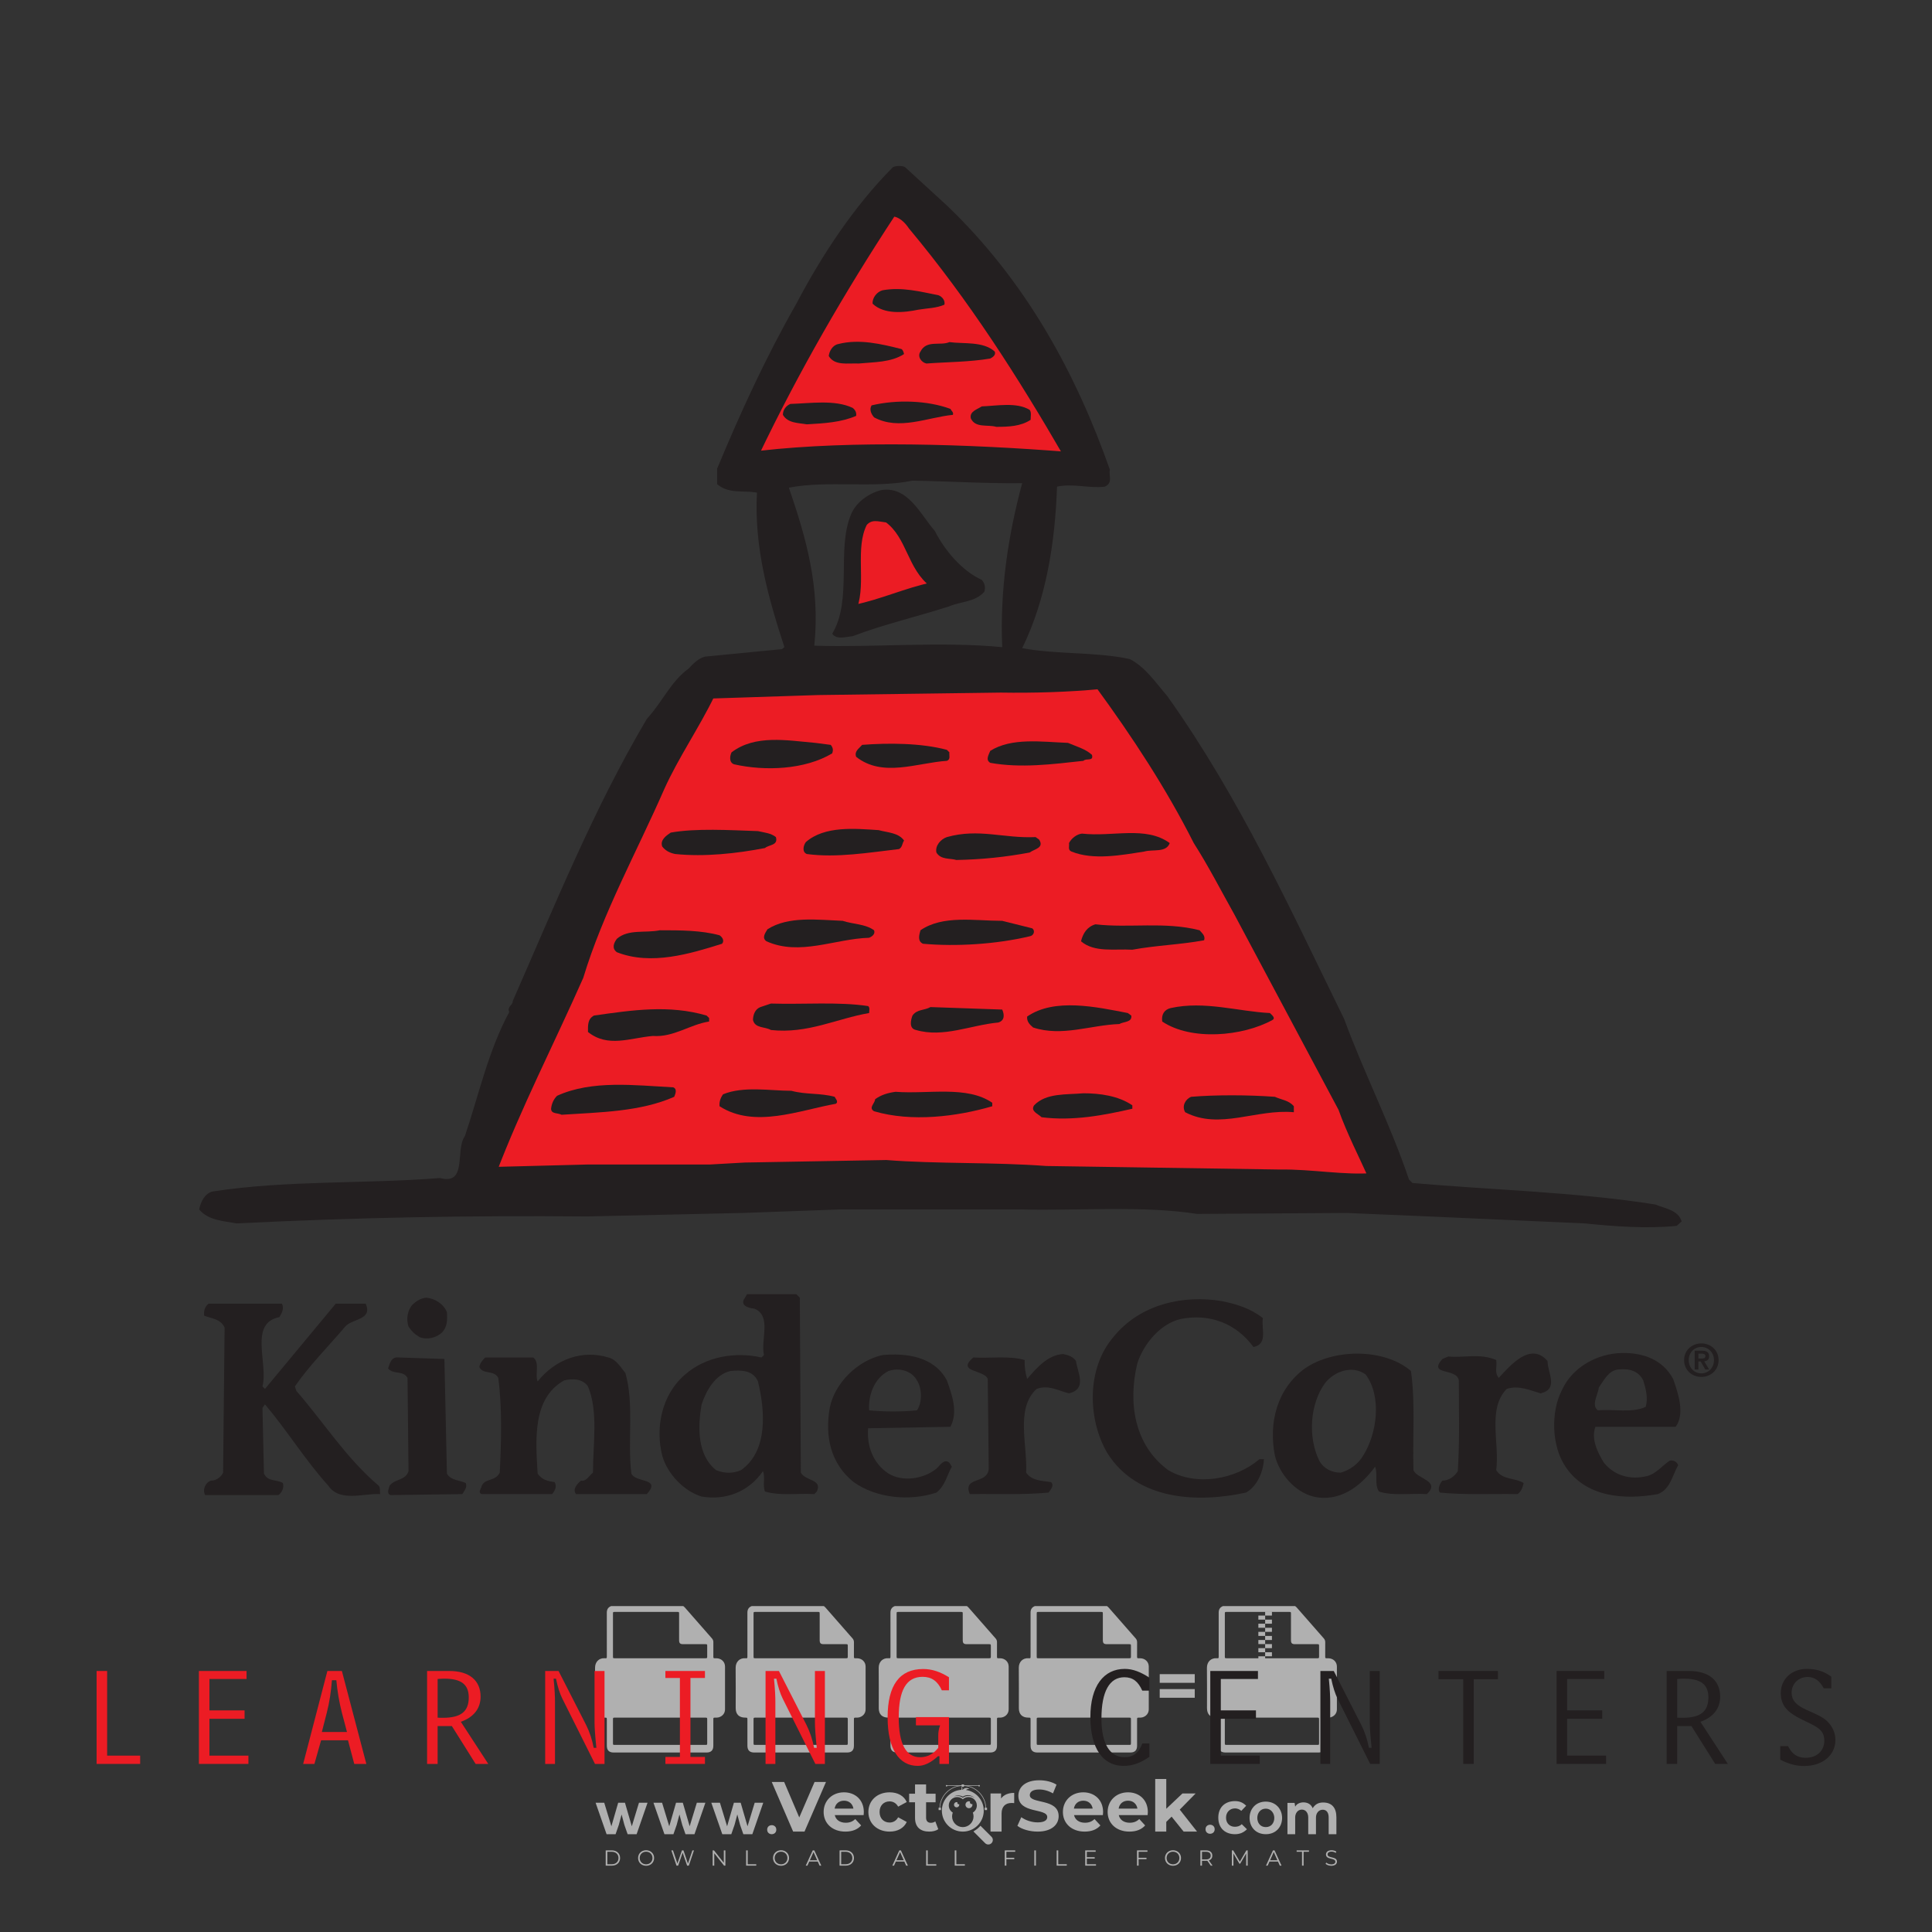 <?xml version="1.0" encoding="iso-8859-1"?>
<!-- Generator: Adobe Illustrator 24.3.0, SVG Export Plug-In . SVG Version: 6.00 Build 0)  -->
<svg version="1.1" id="Layer_1" xmlns="http://www.w3.org/2000/svg" xmlns:xlink="http://www.w3.org/1999/xlink" x="0px" y="0px"
	 viewBox="0 0 500 500" style="enable-background:new 0 0 500 500;" xml:space="preserve">
<rect x="0" y="0" width="500" height="500" fill="#333333" stroke="none"/>
<g id="watermark_1_">
	<g>
		<g id="watermark" style="opacity:0.61;">
			<g>
				<g>
					<g>
						<g>
							<polygon style="fill:#FFFFFF;" points="213.765,461.172 208.204,474.017 205.268,474.017 199.726,461.172 202.938,461.172 
								206.846,470.347 210.81,461.172 							"/>
						</g>
						<g>
							<path style="fill:#FFFFFF;" d="M223.507,469.741h-7.469c0.275,1.23,1.321,1.982,2.826,1.982c1.046,0,1.798-0.312,2.477-0.954
								l1.523,1.651c-0.917,1.046-2.294,1.597-4.074,1.597c-3.413,0-5.634-2.147-5.634-5.083c0-2.954,2.257-5.083,5.267-5.083
								c2.899,0,5.138,1.945,5.138,5.12C223.562,469.191,223.526,469.503,223.507,469.741 M216.002,468.071h4.863
								c-0.202-1.248-1.138-2.055-2.422-2.055C217.139,466.016,216.204,466.805,216.002,468.071"/>
						</g>
						<g>
							<path style="fill:#FFFFFF;" d="M224.735,468.934c0-2.973,2.294-5.083,5.505-5.083c2.074,0,3.707,0.899,4.423,2.514
								l-2.22,1.193c-0.532-0.936-1.321-1.358-2.221-1.358c-1.45,0-2.587,1.009-2.587,2.734c0,1.725,1.138,2.734,2.587,2.734
								c0.899,0,1.688-0.404,2.221-1.358l2.22,1.211c-0.716,1.578-2.349,2.495-4.423,2.495
								C227.029,474.017,224.735,471.907,224.735,468.934"/>
						</g>
						<g>
							<path style="fill:#FFFFFF;" d="M242.828,473.393c-0.587,0.422-1.45,0.624-2.331,0.624c-2.33,0-3.688-1.193-3.688-3.542
								v-4.055h-1.523v-2.202h1.523v-2.404h2.863v2.404h2.459v2.202h-2.459v4.019c0,0.844,0.458,1.303,1.229,1.303
								c0.422,0,0.844-0.128,1.156-0.367L242.828,473.393z"/>
						</g>
					</g>
					<g>
						<path style="fill:#FFFFFF;" d="M262.474,463.997v2.643c-0.238-0.018-0.422-0.037-0.642-0.037
							c-1.578,0-2.624,0.862-2.624,2.753v4.661h-2.863v-9.873h2.734v1.303C259.776,464.493,260.951,463.997,262.474,463.997"/>
					</g>
					<g>
						<path style="fill:#FFFFFF;" d="M263.299,472.53l1.009-2.239c1.083,0.789,2.697,1.339,4.239,1.339
							c1.762,0,2.477-0.587,2.477-1.376c0-2.404-7.469-0.752-7.469-5.524c0-2.184,1.762-4,5.413-4c1.615,0,3.267,0.385,4.459,1.138
							l-0.918,2.257c-1.193-0.679-2.422-1.009-3.56-1.009c-1.761,0-2.44,0.66-2.44,1.468c0,2.367,7.468,0.734,7.468,5.45
							c0,2.147-1.78,3.982-5.45,3.982C266.492,474.017,264.437,473.411,263.299,472.53"/>
					</g>
					<g>
						<path style="fill:#FFFFFF;" d="M285.428,469.741h-7.469c0.275,1.23,1.321,1.982,2.826,1.982c1.046,0,1.798-0.312,2.477-0.954
							l1.523,1.651c-0.918,1.046-2.294,1.597-4.074,1.597c-3.413,0-5.634-2.147-5.634-5.083c0-2.954,2.257-5.083,5.267-5.083
							c2.9,0,5.138,1.945,5.138,5.12C285.484,469.191,285.447,469.503,285.428,469.741 M277.923,468.071h4.863
							c-0.202-1.248-1.138-2.055-2.422-2.055C279.061,466.016,278.125,466.805,277.923,468.071"/>
					</g>
					<g>
						<path style="fill:#FFFFFF;" d="M297.007,469.741h-7.469c0.275,1.23,1.321,1.982,2.826,1.982c1.046,0,1.798-0.312,2.477-0.954
							l1.523,1.651c-0.918,1.046-2.294,1.597-4.074,1.597c-3.413,0-5.634-2.147-5.634-5.083c0-2.954,2.257-5.083,5.267-5.083
							c2.899,0,5.138,1.945,5.138,5.12C297.062,469.191,297.025,469.503,297.007,469.741 M289.501,468.071h4.863
							c-0.202-1.248-1.138-2.055-2.422-2.055C290.639,466.016,289.703,466.805,289.501,468.071"/>
					</g>
					<g>
						<polygon style="fill:#FFFFFF;" points="303.208,470.145 301.831,471.503 301.831,474.017 298.969,474.017 298.969,460.401 
							301.831,460.401 301.831,468.108 306.016,464.144 309.429,464.144 305.318,468.328 309.796,474.017 306.327,474.017 						"/>
					</g>
					<g>
						<path style="fill:#FFFFFF;" d="M256.601,475.359L256.601,475.359l-2.86-2.86c-0.435,0.508-0.953,0.943-1.534,1.284
							c-0.092,0.069-0.186,0.136-0.283,0.199l3.027,3.027c0.456,0.456,1.195,0.456,1.65,0
							C257.057,476.554,257.057,475.815,256.601,475.359"/>
					</g>
					<g>
						<path style="fill:#FFFFFF;" d="M249.984,463.244c0.221-0.173,0.495-0.281,0.797-0.281c0.042,0,0.083,0.002,0.124,0.006
							c-0.214-0.156-0.478-0.249-0.764-0.249c-0.395,0-0.744,0.18-0.981,0.458c-0.051,0-0.1,0.006-0.151,0.008
							c0.039-0.077,0.064-0.162,0.064-0.255c0-0.234-0.143-0.434-0.346-0.519c0.087,0.126,0.138,0.279,0.138,0.445
							c0,0.122-0.031,0.237-0.081,0.341c-2.811,0.201-5.03,2.539-5.03,5.4c0,2.993,2.426,5.42,5.42,5.42
							c2.993,0,5.42-2.426,5.42-5.42C254.595,465.879,252.593,463.635,249.984,463.244 M247.983,464.656
							c0.435,0,0.844,0.112,1.199,0.309c0.374-0.245,0.82-0.387,1.299-0.387c0.711,0,1.348,0.312,1.784,0.806
							c-0.435-0.379-1.004-0.61-1.627-0.61c-0.449,0-0.87,0.12-1.234,0.329c-0.079,0.046-0.156,0.096-0.229,0.15
							c-0.065-0.048-0.133-0.093-0.204-0.134c-0.369-0.219-0.8-0.344-1.26-0.344c-0.3,0-0.588,0.054-0.854,0.152
							C247.196,464.754,247.578,464.656,247.983,464.656 M251.772,469.098c0.115,0.305,0.181,0.634,0.181,0.979
							c0,1.534-1.244,2.777-2.778,2.777c-1.534,0-2.777-1.243-2.777-2.777c0-0.345,0.066-0.674,0.181-0.979
							c-0.62-0.382-1.035-1.064-1.035-1.846c0-1.197,0.971-2.168,2.168-2.168c0.565,0,1.078,0.218,1.463,0.572
							c0.386-0.354,0.899-0.572,1.464-0.572c1.197,0,2.168,0.971,2.168,2.168C252.807,468.034,252.392,468.716,251.772,469.098"/>
					</g>
					<g>
						<path style="fill:#FFFFFF;" d="M251.666,467.061c0,0.497-0.404,0.901-0.901,0.901c-0.497,0-0.901-0.404-0.901-0.901
							s0.404-0.901,0.901-0.901c0.101,0,0.197,0.017,0.287,0.047c-0.03,0.062-0.045,0.132-0.045,0.204
							c0,0.273,0.221,0.494,0.494,0.494c0.05,0,0.099-0.008,0.146-0.022C251.66,466.941,251.666,467,251.666,467.061"/>
					</g>
					<g>
						<path style="fill:#FFFFFF;" d="M248.255,467.061c0,0.376-0.305,0.681-0.681,0.681c-0.376,0-0.681-0.305-0.681-0.681
							s0.305-0.681,0.681-0.681c0.076,0,0.149,0.013,0.217,0.035c-0.023,0.047-0.034,0.1-0.034,0.155
							c0,0.206,0.167,0.374,0.374,0.374c0.038,0,0.075-0.006,0.11-0.017C248.25,466.97,248.255,467.015,248.255,467.061"/>
					</g>
					<g>
						<g>
							<g>
								<rect x="242.908" y="467.83" style="fill:#FFFFFF;" width="0.616" height="0.616"/>
							</g>
							<g>
								<rect x="254.827" y="467.83" style="fill:#FFFFFF;" width="0.616" height="0.616"/>
							</g>
							<g>
								<path style="fill:#FFFFFF;" d="M255.205,468.082h-0.14c0-3.248-2.642-5.89-5.89-5.89c-3.248,0-5.89,2.642-5.89,5.89h-0.14
									c0-1.611,0.627-3.125,1.766-4.264c1.139-1.139,2.653-1.766,4.264-1.766c1.611,0,3.125,0.627,4.264,1.766
									C254.578,464.957,255.205,466.471,255.205,468.082"/>
							</g>
						</g>
						<g>
							<rect x="248.868" y="461.814" style="fill:#FFFFFF;" width="0.616" height="0.616"/>
						</g>
						<g>
							<rect x="244.95" y="462.052" style="fill:#FFFFFF;" width="8.45" height="0.14"/>
						</g>
						<g>
							<path style="fill:#FFFFFF;" d="M245.174,462.15c0,0.108-0.088,0.196-0.196,0.196c-0.108,0-0.196-0.088-0.196-0.196
								c0-0.108,0.088-0.196,0.196-0.196C245.086,461.954,245.174,462.042,245.174,462.15"/>
						</g>
						<g>
							<path style="fill:#FFFFFF;" d="M253.596,462.15c0,0.108-0.088,0.196-0.196,0.196c-0.108,0-0.196-0.088-0.196-0.196
								c0-0.108,0.088-0.196,0.196-0.196C253.509,461.954,253.596,462.042,253.596,462.15"/>
						</g>
					</g>
				</g>
				<g>
					<path style="fill:#FFFFFF;" d="M314.356,473.409c0,1.559-2.364,1.559-2.364,0C311.993,471.851,314.356,471.851,314.356,473.409
						z"/>
				</g>
				<g>
					<g>
						<g>
							<path style="fill:#FFFFFF;" d="M161.739,466.549l1.772,6.088l1.855-6.088h2.215l-2.823,8.14h-2.33l-0.837-2.396l-0.722-2.708
								l-0.722,2.708l-0.837,2.396h-2.33l-2.839-8.14h2.231l1.855,6.088l1.756-6.088H161.739z"/>
						</g>
						<g>
							<path style="fill:#FFFFFF;" d="M176.713,466.549l1.772,6.088l1.855-6.088h2.215l-2.823,8.14h-2.33l-0.837-2.396l-0.722-2.708
								l-0.722,2.708l-0.837,2.396h-2.33l-2.839-8.14h2.231l1.855,6.088l1.756-6.088H176.713z"/>
						</g>
						<g>
							<path style="fill:#FFFFFF;" d="M191.687,466.549l1.772,6.088l1.855-6.088h2.215l-2.823,8.14h-2.33l-0.837-2.396l-0.722-2.708
								l-0.722,2.708l-0.837,2.396h-2.33l-2.839-8.14h2.231l1.855,6.088l1.756-6.088H191.687z"/>
						</g>
					</g>
					<g>
						<path style="fill:#FFFFFF;" d="M200.908,473.52c0,1.559-2.364,1.559-2.364,0C198.545,471.962,200.908,471.962,200.908,473.52z
							"/>
					</g>
					<g>
						<path style="fill:#FFFFFF;" d="M322.71,473.409c-0.935,0.919-1.919,1.28-3.117,1.28c-2.346,0-4.3-1.411-4.3-4.282
							s1.953-4.284,4.3-4.284c1.149,0,2.035,0.329,2.921,1.199l-1.264,1.329c-0.476-0.428-1.066-0.64-1.623-0.64
							c-1.346,0-2.33,0.985-2.33,2.396c0,1.542,1.05,2.362,2.297,2.362c0.64,0,1.28-0.18,1.772-0.672L322.71,473.409z"/>
					</g>
					<g>
						<path style="fill:#FFFFFF;" d="M331.805,470.472c0,2.33-1.591,4.217-4.217,4.217c-2.626,0-4.201-1.887-4.201-4.217
							c0-2.314,1.609-4.217,4.185-4.217C330.149,466.255,331.805,468.158,331.805,470.472z M325.389,470.472
							c0,1.231,0.739,2.38,2.199,2.38c1.46,0,2.199-1.149,2.199-2.38c0-1.215-0.854-2.396-2.199-2.396
							C326.144,468.077,325.389,469.258,325.389,470.472z"/>
					</g>
					<g>
						<path style="fill:#FFFFFF;" d="M338.572,474.689v-4.332c0-1.068-0.559-2.035-1.658-2.035c-1.082,0-1.722,0.967-1.722,2.035
							v4.332h-2.003v-8.107h1.855l0.148,0.985c0.426-0.82,1.362-1.116,2.133-1.116c0.969,0,1.937,0.394,2.396,1.51
							c0.723-1.149,1.658-1.478,2.708-1.478c2.297,0,3.43,1.412,3.43,3.84v4.365h-2.003v-4.365c0-1.066-0.442-1.97-1.526-1.97
							c-1.082,0-1.756,0.935-1.756,2.003v4.332H338.572z"/>
					</g>
				</g>
			</g>
		</g>
		<g style="opacity:0.61;">
			<g>
				<g>
					<path style="fill:#FFFFFF;" d="M345.988,431.299c-0.006-1.224-0.959-2.121-2.189-2.14c-0.924-0.014-0.832,0.12-0.834-0.867
						c-0.003-1.097-0.007-2.194,0.003-3.292c0.003-0.379-0.112-0.691-0.362-0.976c-2.342-2.668-4.678-5.342-7.019-8.011
						c-0.12-0.137-0.275-0.244-0.414-0.366c-6.214,0-12.427,0-18.641,0c-0.794,0.293-1.14,0.868-1.138,1.709
						c0.01,3.748,0.004,7.496,0.004,11.243c0,0.556-0.003,0.589-0.55,0.551c-1.497-0.102-2.516,0.986-2.497,2.492
						c0.044,3.476,0.013,6.953,0.014,10.429c0.001,1.58,0.867,2.443,2.45,2.449c0.582,0.002,0.582,0.002,0.582,0.6
						c0,2.219-0.001,4.438,0.001,6.657c0.001,1.192,0.58,1.771,1.768,1.771c8.013,0.001,16.027,0.001,24.04,0
						c1.168,0,1.755-0.583,1.757-1.745c0.002-2.256,0-4.512,0.001-6.768c0-0.512,0.002-0.511,0.52-0.515
						c0.271-0.002,0.541,0.008,0.809-0.058c0.996-0.246,1.69-1.044,1.694-2.069C346.003,438.696,346.005,434.997,345.988,431.299z
						 M317.537,417.162c5.337,0,10.674,0,16.01,0c0.548,0,0.554,0.007,0.554,0.561c0.001,2.243-0.001,4.486,0.001,6.73
						c0.001,0.811,0.249,1.059,1.06,1.059c1.91,0.001,3.821,0,5.731,0.001c0.458,0,0.479,0.021,0.481,0.483
						c0.003,0.887,0.002,1.775,0,2.662c-0.001,0.477-0.024,0.498-0.504,0.499c-3.895,0.001-7.79,0-11.684,0
						c-3.882,0-7.765,0-11.647,0c-0.55,0-0.552-0.001-0.552-0.561c-0.001-3.624-0.001-7.247,0-10.871
						C316.987,417.166,316.991,417.162,317.537,417.162z M340.822,451.579c-3.883,0.001-7.766,0-11.65,0c-3.871,0-7.742,0-11.613,0
						c-0.572,0-0.574-0.002-0.574-0.579c-0.001-1.997-0.001-3.994,0.001-5.991c0-0.464,0.023-0.486,0.478-0.487
						c7.803-0.001,15.607-0.001,23.41,0c0.478,0,0.499,0.02,0.499,0.503c0.002,1.997,0.001,3.994,0,5.991
						C341.375,451.574,341.37,451.579,340.822,451.579z"/>
				</g>
				<g>
					<g>
						<rect x="327.418" y="417.053" style="fill:#FFFFFF;" width="1.757" height="1.054"/>
					</g>
					<g>
						<rect x="325.662" y="418.107" style="fill:#FFFFFF;" width="1.757" height="1.054"/>
					</g>
					<g>
						<rect x="327.418" y="419.161" style="fill:#FFFFFF;" width="1.757" height="1.054"/>
					</g>
					<g>
						<rect x="325.662" y="420.215" style="fill:#FFFFFF;" width="1.757" height="1.054"/>
					</g>
					<g>
						<rect x="327.418" y="421.269" style="fill:#FFFFFF;" width="1.757" height="1.054"/>
					</g>
					<g>
						<rect x="325.662" y="422.323" style="fill:#FFFFFF;" width="1.757" height="1.054"/>
					</g>
					<g>
						<rect x="327.418" y="423.378" style="fill:#FFFFFF;" width="1.757" height="1.054"/>
					</g>
					<g>
						<rect x="325.662" y="424.432" style="fill:#FFFFFF;" width="1.757" height="1.054"/>
					</g>
					<g>
						<rect x="327.418" y="425.486" style="fill:#FFFFFF;" width="1.757" height="1.054"/>
					</g>
					<g>
						<rect x="325.662" y="426.54" style="fill:#FFFFFF;" width="1.757" height="1.054"/>
					</g>
					<g>
						<rect x="327.418" y="427.594" style="fill:#FFFFFF;" width="1.757" height="1.054"/>
					</g>
					<g>
						<rect x="325.662" y="428.648" style="fill:#FFFFFF;" width="1.757" height="1.054"/>
					</g>
				</g>
			</g>
			<g>
				<path style="fill:#FFFFFF;" d="M187.637,431.299c-0.006-1.224-0.959-2.121-2.189-2.14c-0.924-0.014-0.832,0.12-0.834-0.867
					c-0.003-1.097-0.007-2.194,0.003-3.292c0.003-0.379-0.112-0.691-0.362-0.976c-2.342-2.668-4.678-5.342-7.019-8.011
					c-0.12-0.137-0.275-0.244-0.414-0.366c-6.214,0-12.427,0-18.641,0c-0.794,0.293-1.14,0.868-1.138,1.709
					c0.01,3.748,0.004,7.496,0.004,11.243c0,0.556-0.003,0.589-0.55,0.551c-1.497-0.102-2.516,0.986-2.497,2.492
					c0.044,3.476,0.013,6.953,0.014,10.429c0.001,1.58,0.867,2.443,2.45,2.449c0.582,0.002,0.582,0.002,0.582,0.6
					c0,2.219-0.001,4.438,0.001,6.657c0.001,1.192,0.58,1.771,1.768,1.771c8.013,0.001,16.027,0.001,24.04,0
					c1.168,0,1.755-0.583,1.757-1.745c0.002-2.256,0-4.512,0.001-6.768c0-0.512,0.002-0.511,0.52-0.515
					c0.271-0.002,0.541,0.008,0.809-0.058c0.996-0.246,1.69-1.044,1.694-2.069C187.652,438.696,187.655,434.997,187.637,431.299z
					 M159.187,417.162c5.337,0,10.674,0,16.01,0c0.548,0,0.554,0.007,0.554,0.561c0.001,2.243-0.001,4.486,0.001,6.73
					c0.001,0.811,0.249,1.059,1.06,1.059c1.91,0.001,3.821,0,5.731,0.001c0.458,0,0.479,0.021,0.481,0.483
					c0.003,0.887,0.002,1.775,0,2.662c-0.001,0.477-0.024,0.498-0.504,0.499c-3.895,0.001-7.79,0-11.684,0
					c-3.882,0-7.765,0-11.647,0c-0.55,0-0.552-0.001-0.552-0.561c-0.001-3.624-0.001-7.247,0-10.871
					C158.636,417.166,158.64,417.162,159.187,417.162z M182.472,451.579c-3.883,0.001-7.766,0-11.65,0c-3.871,0-7.742,0-11.613,0
					c-0.572,0-0.574-0.002-0.574-0.579c-0.001-1.997-0.001-3.994,0.001-5.991c0-0.464,0.023-0.486,0.478-0.487
					c7.803-0.001,15.607-0.001,23.41,0c0.478,0,0.499,0.02,0.499,0.503c0.002,1.997,0.001,3.994,0,5.991
					C183.024,451.574,183.019,451.579,182.472,451.579z"/>
			</g>
			<g>
				<path style="fill:#FFFFFF;" d="M159.779,440.669v-7.897h2.779c0.375,0,0.726,0.061,1.053,0.182
					c0.327,0.121,0.612,0.292,0.855,0.513c0.242,0.221,0.434,0.483,0.573,0.789c0.14,0.305,0.21,0.642,0.21,1.009
					c0,0.375-0.07,0.715-0.21,1.02c-0.14,0.305-0.331,0.568-0.573,0.789c-0.243,0.221-0.528,0.392-0.855,0.513
					c-0.327,0.121-0.678,0.182-1.053,0.182h-1.29v2.901H159.779z M162.58,436.356c0.39,0,0.684-0.111,0.882-0.331
					c0.199-0.22,0.298-0.474,0.298-0.761c0-0.14-0.024-0.276-0.072-0.408c-0.048-0.132-0.121-0.248-0.221-0.347
					c-0.099-0.099-0.223-0.178-0.37-0.237c-0.147-0.059-0.32-0.089-0.518-0.089h-1.312v2.173H162.58z"/>
				<path style="fill:#FFFFFF;" d="M166.308,432.771h1.731l3.177,5.294h0.088l-0.088-1.522v-3.772h1.478v7.897h-1.566l-3.353-5.592
					h-0.088l0.088,1.522v4.07h-1.467V432.771z"/>
				<path style="fill:#FFFFFF;" d="M177.922,436.334h3.872c0.022,0.089,0.04,0.195,0.055,0.32c0.014,0.125,0.022,0.25,0.022,0.375
					c0,0.507-0.077,0.985-0.231,1.434c-0.154,0.449-0.397,0.849-0.728,1.202c-0.353,0.375-0.776,0.666-1.268,0.871
					c-0.493,0.206-1.055,0.309-1.688,0.309c-0.574,0-1.114-0.103-1.622-0.309c-0.507-0.206-0.948-0.492-1.323-0.86
					c-0.375-0.367-0.673-0.803-0.894-1.307c-0.221-0.504-0.331-1.053-0.331-1.649c0-0.595,0.11-1.145,0.331-1.649
					c0.221-0.504,0.518-0.939,0.894-1.307c0.375-0.367,0.816-0.654,1.323-0.86c0.507-0.206,1.048-0.309,1.622-0.309
					c0.64,0,1.211,0.11,1.715,0.331c0.504,0.221,0.935,0.526,1.296,0.915l-1.025,1.004c-0.258-0.272-0.544-0.48-0.861-0.623
					c-0.316-0.143-0.695-0.215-1.136-0.215c-0.361,0-0.703,0.065-1.026,0.193c-0.324,0.129-0.607,0.311-0.85,0.546
					c-0.242,0.235-0.436,0.52-0.579,0.855c-0.143,0.335-0.215,0.708-0.215,1.119c0,0.412,0.072,0.785,0.215,1.12
					c0.143,0.335,0.338,0.62,0.584,0.855c0.246,0.235,0.531,0.418,0.855,0.546c0.323,0.129,0.669,0.193,1.037,0.193
					c0.419,0,0.773-0.061,1.064-0.182c0.29-0.121,0.538-0.278,0.744-0.469c0.148-0.132,0.275-0.3,0.381-0.502
					c0.106-0.202,0.189-0.428,0.248-0.678h-2.482V436.334z"/>
			</g>
			<g>
				<path style="fill:#FFFFFF;" d="M224.019,431.299c-0.006-1.224-0.959-2.121-2.189-2.14c-0.924-0.014-0.832,0.12-0.834-0.867
					c-0.003-1.097-0.007-2.194,0.003-3.292c0.003-0.379-0.112-0.691-0.362-0.976c-2.342-2.668-4.678-5.342-7.019-8.011
					c-0.12-0.137-0.275-0.244-0.414-0.366c-6.214,0-12.427,0-18.641,0c-0.794,0.293-1.14,0.868-1.138,1.709
					c0.01,3.748,0.004,7.496,0.004,11.243c0,0.556-0.003,0.589-0.55,0.551c-1.497-0.102-2.516,0.986-2.497,2.492
					c0.044,3.476,0.013,6.953,0.014,10.429c0.001,1.58,0.867,2.443,2.45,2.449c0.582,0.002,0.582,0.002,0.582,0.6
					c0,2.219-0.001,4.438,0.001,6.657c0.001,1.192,0.58,1.771,1.768,1.771c8.013,0.001,16.027,0.001,24.04,0
					c1.168,0,1.755-0.583,1.757-1.745c0.002-2.256,0-4.512,0.001-6.768c0-0.512,0.002-0.511,0.52-0.515
					c0.271-0.002,0.541,0.008,0.809-0.058c0.997-0.246,1.69-1.044,1.694-2.069C224.034,438.696,224.036,434.997,224.019,431.299z
					 M195.568,417.162c5.337,0,10.674,0,16.01,0c0.548,0,0.554,0.007,0.554,0.561c0.001,2.243-0.001,4.486,0.001,6.73
					c0.001,0.811,0.249,1.059,1.06,1.059c1.91,0.001,3.821,0,5.731,0.001c0.458,0,0.479,0.021,0.481,0.483
					c0.003,0.887,0.002,1.775,0,2.662c-0.001,0.477-0.024,0.498-0.504,0.499c-3.895,0.001-7.79,0-11.684,0
					c-3.882,0-7.765,0-11.647,0c-0.55,0-0.552-0.001-0.552-0.561c-0.001-3.624-0.001-7.247,0-10.871
					C195.018,417.166,195.022,417.162,195.568,417.162z M218.854,451.579c-3.883,0.001-7.766,0-11.65,0c-3.871,0-7.742,0-11.613,0
					c-0.572,0-0.574-0.002-0.574-0.579c-0.001-1.997-0.001-3.994,0.001-5.991c0-0.464,0.023-0.486,0.478-0.487
					c7.803-0.001,15.607-0.001,23.41,0c0.478,0,0.499,0.02,0.499,0.503c0.002,1.997,0.001,3.994,0,5.991
					C219.406,451.574,219.401,451.579,218.854,451.579z"/>
			</g>
			<g>
				<path style="fill:#FFFFFF;" d="M205.111,432.771h1.699l2.967,7.897h-1.644l-0.651-1.886h-3.044l-0.651,1.886h-1.643
					L205.111,432.771z M206.997,437.415l-0.706-1.974l-0.287-0.96h-0.088l-0.287,0.96l-0.706,1.974H206.997z"/>
				<path style="fill:#FFFFFF;" d="M211.331,434.536c-0.125,0-0.245-0.024-0.359-0.072c-0.114-0.048-0.213-0.114-0.298-0.199
					c-0.084-0.084-0.151-0.182-0.198-0.292c-0.048-0.11-0.072-0.232-0.072-0.364s0.024-0.254,0.072-0.364
					c0.048-0.11,0.114-0.208,0.198-0.292c0.084-0.084,0.184-0.151,0.298-0.198c0.114-0.048,0.233-0.072,0.359-0.072
					c0.257,0,0.478,0.09,0.662,0.27c0.184,0.181,0.276,0.399,0.276,0.656s-0.092,0.476-0.276,0.656
					C211.809,434.446,211.589,434.536,211.331,434.536z M210.615,440.669v-5.404h1.445v5.404H210.615z"/>
			</g>
			<g>
				<path style="fill:#FFFFFF;" d="M261.044,431.299c-0.006-1.224-0.959-2.121-2.189-2.14c-0.924-0.014-0.832,0.12-0.834-0.867
					c-0.003-1.097-0.007-2.194,0.003-3.292c0.003-0.379-0.112-0.691-0.362-0.976c-2.342-2.668-4.678-5.342-7.019-8.011
					c-0.12-0.137-0.275-0.244-0.414-0.366c-6.214,0-12.427,0-18.641,0c-0.794,0.293-1.14,0.868-1.138,1.709
					c0.01,3.748,0.004,7.496,0.004,11.243c0,0.556-0.003,0.589-0.55,0.551c-1.497-0.102-2.516,0.986-2.497,2.492
					c0.044,3.476,0.013,6.953,0.014,10.429c0.001,1.58,0.867,2.443,2.45,2.449c0.582,0.002,0.582,0.002,0.582,0.6
					c0,2.219-0.001,4.438,0.001,6.657c0.001,1.192,0.58,1.771,1.768,1.771c8.013,0.001,16.027,0.001,24.04,0
					c1.168,0,1.755-0.583,1.757-1.745c0.002-2.256,0-4.512,0.001-6.768c0-0.512,0.002-0.511,0.52-0.515
					c0.271-0.002,0.541,0.008,0.809-0.058c0.996-0.246,1.69-1.044,1.694-2.069C261.059,438.696,261.061,434.997,261.044,431.299z
					 M232.593,417.162c5.337,0,10.674,0,16.01,0c0.548,0,0.554,0.007,0.554,0.561c0.001,2.243-0.001,4.486,0.001,6.73
					c0.001,0.811,0.249,1.059,1.06,1.059c1.91,0.001,3.821,0,5.731,0.001c0.458,0,0.479,0.021,0.481,0.483
					c0.003,0.887,0.002,1.775,0,2.662c-0.001,0.477-0.024,0.498-0.504,0.499c-3.895,0.001-7.79,0-11.684,0
					c-3.882,0-7.765,0-11.647,0c-0.55,0-0.552-0.001-0.552-0.561c-0.001-3.624-0.001-7.247,0-10.871
					C232.042,417.166,232.047,417.162,232.593,417.162z M255.878,451.579c-3.883,0.001-7.766,0-11.65,0c-3.871,0-7.742,0-11.613,0
					c-0.572,0-0.574-0.002-0.574-0.579c-0.001-1.997-0.001-3.994,0.001-5.991c0-0.464,0.023-0.486,0.478-0.487
					c7.803-0.001,15.607-0.001,23.41,0c0.478,0,0.499,0.02,0.499,0.503c0.002,1.997,0.001,3.994,0,5.991
					C256.431,451.574,256.426,451.579,255.878,451.579z"/>
			</g>
			<g>
				<path style="fill:#FFFFFF;" d="M236.361,440.845c-0.338,0-0.662-0.048-0.971-0.143c-0.309-0.095-0.592-0.239-0.849-0.43
					c-0.257-0.191-0.481-0.425-0.673-0.7c-0.191-0.276-0.342-0.597-0.452-0.965l1.401-0.551c0.103,0.397,0.283,0.726,0.54,0.987
					c0.257,0.261,0.596,0.392,1.015,0.392c0.154,0,0.303-0.02,0.447-0.061c0.143-0.04,0.272-0.099,0.386-0.176
					s0.204-0.175,0.27-0.292c0.066-0.118,0.099-0.254,0.099-0.408c0-0.147-0.026-0.279-0.077-0.397
					c-0.051-0.117-0.138-0.227-0.259-0.331c-0.121-0.103-0.28-0.202-0.475-0.298c-0.195-0.095-0.435-0.195-0.722-0.298l-0.485-0.176
					c-0.213-0.073-0.429-0.173-0.645-0.298c-0.217-0.125-0.413-0.276-0.59-0.452c-0.177-0.176-0.322-0.384-0.436-0.623
					c-0.114-0.239-0.171-0.509-0.171-0.81c0-0.309,0.06-0.597,0.182-0.866c0.121-0.268,0.294-0.503,0.518-0.706
					c0.224-0.202,0.492-0.36,0.805-0.474s0.66-0.171,1.042-0.171c0.397,0,0.74,0.053,1.031,0.16
					c0.291,0.107,0.537,0.243,0.739,0.408c0.202,0.165,0.366,0.348,0.491,0.546c0.125,0.199,0.217,0.386,0.276,0.563l-1.312,0.551
					c-0.074-0.221-0.208-0.419-0.402-0.596c-0.195-0.176-0.462-0.265-0.8-0.265c-0.324,0-0.592,0.075-0.805,0.226
					c-0.213,0.151-0.32,0.348-0.32,0.59c0,0.235,0.103,0.436,0.309,0.601c0.206,0.165,0.533,0.325,0.982,0.48l0.497,0.165
					c0.316,0.111,0.605,0.237,0.866,0.381c0.261,0.143,0.485,0.314,0.673,0.513c0.187,0.199,0.331,0.425,0.43,0.678
					c0.1,0.254,0.149,0.546,0.149,0.877c0,0.412-0.083,0.767-0.248,1.064c-0.165,0.298-0.377,0.542-0.634,0.734
					c-0.258,0.191-0.548,0.335-0.872,0.43C236.986,440.797,236.67,440.845,236.361,440.845z"/>
				<path style="fill:#FFFFFF;" d="M239.516,432.771h1.61l1.633,4.754l0.287,1.015h0.088l0.309-1.015l1.699-4.754h1.61l-2.879,7.897
					h-1.566L239.516,432.771z"/>
				<path style="fill:#FFFFFF;" d="M251.097,436.334h3.871c0.022,0.089,0.04,0.195,0.055,0.32c0.015,0.125,0.023,0.25,0.023,0.375
					c0,0.507-0.078,0.985-0.232,1.434c-0.154,0.449-0.397,0.849-0.728,1.202c-0.353,0.375-0.775,0.666-1.268,0.871
					c-0.493,0.206-1.055,0.309-1.688,0.309c-0.574,0-1.114-0.103-1.621-0.309c-0.507-0.206-0.949-0.492-1.324-0.86
					c-0.375-0.367-0.673-0.803-0.894-1.307c-0.22-0.504-0.331-1.053-0.331-1.649c0-0.595,0.11-1.145,0.331-1.649
					c0.221-0.504,0.518-0.939,0.894-1.307c0.375-0.367,0.816-0.654,1.324-0.86c0.507-0.206,1.047-0.309,1.621-0.309
					c0.64,0,1.211,0.11,1.715,0.331c0.504,0.221,0.936,0.526,1.296,0.915l-1.026,1.004c-0.257-0.272-0.544-0.48-0.861-0.623
					c-0.316-0.143-0.694-0.215-1.136-0.215c-0.36,0-0.702,0.065-1.026,0.193c-0.323,0.129-0.607,0.311-0.849,0.546
					c-0.243,0.235-0.436,0.52-0.579,0.855c-0.143,0.335-0.215,0.708-0.215,1.119c0,0.412,0.072,0.785,0.215,1.12
					c0.143,0.335,0.338,0.62,0.585,0.855c0.246,0.235,0.531,0.418,0.854,0.546c0.324,0.129,0.669,0.193,1.037,0.193
					c0.419,0,0.774-0.061,1.064-0.182c0.29-0.121,0.539-0.278,0.745-0.469c0.147-0.132,0.274-0.3,0.38-0.502
					c0.107-0.202,0.189-0.428,0.248-0.678h-2.482V436.334z"/>
			</g>
			<g>
				<path style="fill:#FFFFFF;" d="M297.3,431.299c-0.006-1.224-0.959-2.121-2.189-2.14c-0.924-0.014-0.832,0.12-0.834-0.867
					c-0.003-1.097-0.007-2.194,0.003-3.292c0.003-0.379-0.112-0.691-0.362-0.976c-2.342-2.668-4.678-5.342-7.019-8.011
					c-0.12-0.137-0.275-0.244-0.414-0.366c-6.214,0-12.427,0-18.641,0c-0.794,0.293-1.14,0.868-1.138,1.709
					c0.01,3.748,0.004,7.496,0.004,11.243c0,0.556-0.003,0.589-0.55,0.551c-1.497-0.102-2.516,0.986-2.497,2.492
					c0.044,3.476,0.013,6.953,0.014,10.429c0.001,1.58,0.867,2.443,2.45,2.449c0.582,0.002,0.582,0.002,0.582,0.6
					c0,2.219-0.001,4.438,0.001,6.657c0.001,1.192,0.58,1.771,1.768,1.771c8.013,0.001,16.027,0.001,24.04,0
					c1.168,0,1.755-0.583,1.757-1.745c0.002-2.256,0-4.512,0.001-6.768c0-0.512,0.002-0.511,0.52-0.515
					c0.271-0.002,0.541,0.008,0.809-0.058c0.996-0.246,1.69-1.044,1.694-2.069C297.315,438.696,297.318,434.997,297.3,431.299z
					 M268.85,417.162c5.337,0,10.674,0,16.01,0c0.548,0,0.554,0.007,0.554,0.561c0.001,2.243-0.001,4.486,0.001,6.73
					c0.001,0.811,0.249,1.059,1.06,1.059c1.91,0.001,3.821,0,5.731,0.001c0.458,0,0.479,0.021,0.481,0.483
					c0.003,0.887,0.002,1.775,0,2.662c-0.001,0.477-0.024,0.498-0.504,0.499c-3.895,0.001-7.79,0-11.684,0
					c-3.882,0-7.765,0-11.647,0c-0.55,0-0.552-0.001-0.552-0.561c-0.001-3.624-0.001-7.247,0-10.871
					C268.299,417.166,268.303,417.162,268.85,417.162z M292.135,451.579c-3.883,0.001-7.766,0-11.65,0c-3.871,0-7.742,0-11.613,0
					c-0.572,0-0.574-0.002-0.574-0.579c-0.001-1.997-0.001-3.994,0.001-5.991c0-0.464,0.023-0.486,0.478-0.487
					c7.803-0.001,15.607-0.001,23.41,0c0.478,0,0.499,0.02,0.499,0.503c0.001,1.997,0.001,3.994,0,5.991
					C292.687,451.574,292.682,451.579,292.135,451.579z"/>
			</g>
			<g>
				<path style="fill:#FFFFFF;" d="M272.966,434.183v1.831h3.165v1.412h-3.165v1.831h3.518v1.412h-5.007v-7.897h5.007v1.412H272.966
					z"/>
				<path style="fill:#FFFFFF;" d="M277.852,440.669v-7.897h2.779c0.375,0,0.726,0.061,1.053,0.182
					c0.327,0.121,0.612,0.292,0.855,0.513c0.243,0.221,0.434,0.483,0.574,0.789c0.14,0.305,0.209,0.642,0.209,1.009
					c0,0.375-0.07,0.715-0.209,1.02c-0.14,0.305-0.331,0.568-0.574,0.789c-0.243,0.221-0.528,0.392-0.855,0.513
					c-0.327,0.121-0.678,0.182-1.053,0.182h-1.29v2.901H277.852z M280.653,436.356c0.389,0,0.684-0.111,0.882-0.331
					c0.199-0.22,0.298-0.474,0.298-0.761c0-0.14-0.024-0.276-0.072-0.408c-0.048-0.132-0.121-0.248-0.221-0.347
					c-0.099-0.099-0.222-0.178-0.37-0.237c-0.147-0.059-0.32-0.089-0.518-0.089h-1.312v2.173H280.653z"/>
				<path style="fill:#FFFFFF;" d="M286.797,440.845c-0.338,0-0.662-0.048-0.971-0.143c-0.309-0.095-0.592-0.239-0.849-0.43
					c-0.257-0.191-0.482-0.425-0.673-0.7c-0.191-0.276-0.342-0.597-0.452-0.965l1.401-0.551c0.103,0.397,0.283,0.726,0.541,0.987
					c0.257,0.261,0.595,0.392,1.015,0.392c0.154,0,0.303-0.02,0.447-0.061c0.143-0.04,0.272-0.099,0.386-0.176
					c0.114-0.077,0.204-0.175,0.27-0.292c0.066-0.118,0.1-0.254,0.1-0.408c0-0.147-0.026-0.279-0.077-0.397
					c-0.051-0.117-0.138-0.227-0.259-0.331c-0.121-0.103-0.279-0.202-0.474-0.298c-0.195-0.095-0.436-0.195-0.723-0.298
					l-0.485-0.176c-0.213-0.073-0.428-0.173-0.645-0.298c-0.217-0.125-0.414-0.276-0.59-0.452c-0.176-0.176-0.322-0.384-0.436-0.623
					c-0.114-0.239-0.171-0.509-0.171-0.81c0-0.309,0.061-0.597,0.182-0.866c0.121-0.268,0.294-0.503,0.518-0.706
					c0.224-0.202,0.493-0.36,0.805-0.474c0.312-0.114,0.66-0.171,1.042-0.171c0.397,0,0.741,0.053,1.031,0.16
					c0.29,0.107,0.537,0.243,0.739,0.408c0.202,0.165,0.365,0.348,0.491,0.546c0.125,0.199,0.217,0.386,0.276,0.563l-1.312,0.551
					c-0.074-0.221-0.208-0.419-0.403-0.596c-0.195-0.176-0.462-0.265-0.799-0.265c-0.324,0-0.592,0.075-0.805,0.226
					c-0.213,0.151-0.32,0.348-0.32,0.59c0,0.235,0.103,0.436,0.309,0.601c0.206,0.165,0.533,0.325,0.982,0.48l0.496,0.165
					c0.316,0.111,0.605,0.237,0.866,0.381c0.261,0.143,0.485,0.314,0.673,0.513c0.187,0.199,0.331,0.425,0.43,0.678
					c0.099,0.254,0.149,0.546,0.149,0.877c0,0.412-0.083,0.767-0.248,1.064c-0.165,0.298-0.377,0.542-0.634,0.734
					c-0.258,0.191-0.548,0.335-0.872,0.43C287.422,440.797,287.105,440.845,286.797,440.845z"/>
			</g>
			<g>
				<path style="fill:#FFFFFF;" d="M321.394,439.168l4.004-4.985h-3.827v-1.412h5.559v1.5l-3.96,4.985h4.004v1.412h-5.779V439.168z"
					/>
				<path style="fill:#FFFFFF;" d="M328.409,432.771h1.489v7.897h-1.489V432.771z"/>
				<path style="fill:#FFFFFF;" d="M331.486,440.669v-7.897h2.779c0.375,0,0.726,0.061,1.053,0.182
					c0.327,0.121,0.612,0.292,0.855,0.513s0.434,0.483,0.574,0.789c0.14,0.305,0.209,0.642,0.209,1.009
					c0,0.375-0.07,0.715-0.209,1.02c-0.14,0.305-0.331,0.568-0.574,0.789c-0.243,0.221-0.528,0.392-0.855,0.513
					c-0.327,0.121-0.678,0.182-1.053,0.182h-1.29v2.901H331.486z M334.288,436.356c0.389,0,0.684-0.111,0.882-0.331
					c0.199-0.22,0.298-0.474,0.298-0.761c0-0.14-0.024-0.276-0.072-0.408c-0.048-0.132-0.121-0.248-0.221-0.347
					c-0.099-0.099-0.222-0.178-0.37-0.237c-0.147-0.059-0.32-0.089-0.518-0.089h-1.312v2.173H334.288z"/>
			</g>
		</g>
		<g style="opacity:0.61;">
			<path style="fill:#FFFFFF;" d="M300.133,433.27h9.067v2.242h-9.067V433.27z M300.133,437.136h9.067v2.243h-9.067V437.136z"/>
		</g>
	</g>
	<g style="opacity:0.61;">
		<path style="fill:#FFFFFF;" d="M156.756,478.878h1.607c1.263,0,2.114,0.812,2.114,1.974c0,1.161-0.851,1.973-2.114,1.973h-1.607
			V478.878z M158.34,482.464c1.049,0,1.725-0.665,1.725-1.612c0-0.947-0.677-1.613-1.725-1.613h-1.167v3.225H158.34z"/>
		<path style="fill:#FFFFFF;" d="M165.139,480.851c0-1.15,0.879-2.007,2.075-2.007c1.184,0,2.069,0.851,2.069,2.007
			c0,1.156-0.885,2.007-2.069,2.007C166.019,482.858,165.139,482.002,165.139,480.851z M168.866,480.851
			c0-0.942-0.705-1.635-1.652-1.635c-0.953,0-1.663,0.693-1.663,1.635c0,0.941,0.71,1.635,1.663,1.635
			C168.162,482.486,168.866,481.793,168.866,480.851z"/>
		<path style="fill:#FFFFFF;" d="M179.596,478.878l-1.331,3.947h-0.44l-1.156-3.366l-1.161,3.366h-0.434l-1.331-3.947h0.429
			l1.139,3.394l1.178-3.394h0.389l1.161,3.411l1.156-3.411H179.596z"/>
		<path style="fill:#FFFFFF;" d="M187.731,478.878v3.947h-0.344l-2.537-3.202v3.202h-0.417v-3.947h0.344l2.543,3.203v-3.203H187.731
			z"/>
		<path style="fill:#FFFFFF;" d="M193.093,478.878h0.417v3.586h2.21v0.361h-2.627V478.878z"/>
		<path style="fill:#FFFFFF;" d="M200.061,480.851c0-1.15,0.879-2.007,2.075-2.007c1.184,0,2.069,0.851,2.069,2.007
			c0,1.156-0.885,2.007-2.069,2.007C200.941,482.858,200.061,482.002,200.061,480.851z M203.788,480.851
			c0-0.942-0.705-1.635-1.652-1.635c-0.953,0-1.663,0.693-1.663,1.635c0,0.941,0.71,1.635,1.663,1.635
			C203.083,482.486,203.788,481.793,203.788,480.851z"/>
		<path style="fill:#FFFFFF;" d="M211.636,481.77h-2.199l-0.474,1.054h-0.434l1.804-3.947h0.412l1.804,3.947h-0.44L211.636,481.77z
			 M211.484,481.432l-0.947-2.12l-0.947,2.12H211.484z"/>
		<path style="fill:#FFFFFF;" d="M217.28,478.878h1.607c1.263,0,2.114,0.812,2.114,1.974c0,1.161-0.851,1.973-2.114,1.973h-1.607
			V478.878z M218.864,482.464c1.049,0,1.725-0.665,1.725-1.612c0-0.947-0.677-1.613-1.725-1.613h-1.167v3.225H218.864z"/>
		<path style="fill:#FFFFFF;" d="M234.041,481.77h-2.199l-0.474,1.054h-0.434l1.804-3.947h0.412l1.804,3.947h-0.44L234.041,481.77z
			 M233.889,481.432l-0.947-2.12l-0.947,2.12H233.889z"/>
		<path style="fill:#FFFFFF;" d="M239.685,478.878h0.417v3.586h2.21v0.361h-2.627V478.878z"/>
		<path style="fill:#FFFFFF;" d="M247.082,478.878h0.417v3.586h2.21v0.361h-2.627V478.878z"/>
		<path style="fill:#FFFFFF;" d="M260.449,479.239v1.551h2.041v0.361h-2.041v1.675h-0.417v-3.947h2.706v0.361H260.449z"/>
		<path style="fill:#FFFFFF;" d="M267.678,478.878h0.417v3.947h-0.417V478.878z"/>
		<path style="fill:#FFFFFF;" d="M273.456,478.878h0.417v3.586h2.21v0.361h-2.627V478.878z"/>
		<path style="fill:#FFFFFF;" d="M283.644,482.464v0.361h-2.791v-3.947h2.706v0.361h-2.289v1.404h2.041v0.355h-2.041v1.466H283.644z
			"/>
		<path style="fill:#FFFFFF;" d="M294.672,479.239v1.551h2.041v0.361h-2.041v1.675h-0.417v-3.947h2.706v0.361H294.672z"/>
		<path style="fill:#FFFFFF;" d="M301.5,480.851c0-1.15,0.879-2.007,2.075-2.007c1.184,0,2.069,0.851,2.069,2.007
			c0,1.156-0.885,2.007-2.069,2.007C302.379,482.858,301.5,482.002,301.5,480.851z M305.226,480.851
			c0-0.942-0.705-1.635-1.652-1.635c-0.953,0-1.663,0.693-1.663,1.635c0,0.941,0.71,1.635,1.663,1.635
			C304.522,482.486,305.226,481.793,305.226,480.851z"/>
		<path style="fill:#FFFFFF;" d="M313.351,482.825l-0.902-1.269c-0.102,0.011-0.203,0.017-0.316,0.017h-1.06v1.252h-0.417v-3.947
			h1.477c1.004,0,1.613,0.507,1.613,1.353c0,0.62-0.327,1.054-0.902,1.24l0.964,1.353H313.351z M313.328,480.231
			c0-0.632-0.417-0.992-1.207-0.992h-1.048v1.979h1.048C312.911,481.218,313.328,480.851,313.328,480.231z"/>
		<path style="fill:#FFFFFF;" d="M322.907,478.878v3.947h-0.4v-3.158l-1.551,2.656h-0.197l-1.551-2.639v3.14h-0.4v-3.947h0.344
			l1.714,2.926l1.697-2.926H322.907z"/>
		<path style="fill:#FFFFFF;" d="M330.744,481.77h-2.199l-0.473,1.054h-0.434l1.804-3.947h0.411l1.804,3.947h-0.44L330.744,481.77z
			 M330.592,481.432l-0.947-2.12l-0.947,2.12H330.592z"/>
		<path style="fill:#FFFFFF;" d="M336.957,479.239h-1.387v-0.361h3.192v0.361h-1.387v3.586h-0.417V479.239z"/>
		<path style="fill:#FFFFFF;" d="M343.063,482.346l0.164-0.321c0.282,0.276,0.784,0.479,1.302,0.479c0.739,0,1.06-0.31,1.06-0.699
			c0-1.083-2.43-0.417-2.43-1.877c0-0.581,0.451-1.083,1.455-1.083c0.446,0,0.908,0.13,1.224,0.35l-0.141,0.333
			c-0.338-0.22-0.733-0.327-1.083-0.327c-0.722,0-1.043,0.321-1.043,0.716c0,1.083,2.43,0.429,2.43,1.866
			c0,0.581-0.462,1.077-1.472,1.077C343.937,482.858,343.356,482.65,343.063,482.346z"/>
	</g>
</g>
<g>
</g>
<g>
	<path style="fill:#231F20;" d="M245.054,53.18c20.508,19.608,33.409,43.483,42.185,68.38c-0.38,1.55,0.899,3.348-1.3,4.386
		c-3.98,0.512-8.244-0.906-12.38,0c-0.508,14.576-2.821,29.155-9.017,41.798c8.891,1.677,18.958,0.899,27.862,2.829
		c3.997,2.067,6.577,5.95,9.675,9.555c18.83,26.447,31.868,55.214,45.789,83.591c5.171,14.067,11.997,27.348,16.776,41.543
		l0.902,0.898c20.517,1.807,42.438,2.326,62.827,5.56c2.459,1.026,5.937,1.417,6.833,4.38l-1.288,1.161
		c-8.003,0.773-16.123,0.127-23.861-0.645l-40.245-1.798l-21.291-0.902l-38.701,0.248c-14.071-2.2-30.581-0.775-45.801-1.162h-46.45
		l-25.41,0.914l-40.249,0.902c-30.703-0.269-58.954,0.243-90.691,1.798c-3.482-0.646-7.354-0.779-9.676-3.615
		c0.388-1.93,1.415-4.131,3.485-4.643c19.218-2.965,39.606-1.934,58.827-3.484c7.221,1.937,3.87-7.352,6.456-10.836
		c3.607-10.706,6.053-22.058,11.478-32.121c-0.65-1.421,1.031-1.815,0.899-2.836c10.844-24.65,20.9-49.676,34.707-73.021
		c4.125-4.513,6.189-9.675,10.826-13.032c1.042-1.158,2.583-2.71,4.265-3.093l19.865-1.937l0.651-0.515
		c-4.133-12.646-7.87-25.808-7.102-39.992c-3.872-0.648-7.224,0.387-10.312-2.19v-4c6.06-14.586,12.634-28.906,20.507-42.71
		c6.579-12.512,14.968-25.284,25.021-35.346c0.92-0.386,2.328-0.386,3.098,0L245.054,53.18L245.054,53.18L245.054,53.18z
		 M236.145,124.392c-10.055,2.067-21.928-0.129-31.983,1.817c4.512,13.149,8.127,25.792,6.577,40.891
		c15.603,0.515,32.507-1.165,48.634,0.385c-0.638-14.703,1.542-29.036,5.168-42.444C255.243,125.172,245.18,124.522,236.145,124.392
		L236.145,124.392L236.145,124.392z"/>
	<path style="fill:#231F20;" d="M241.952,137.434c2.459,4.892,6.972,10.31,12.133,12.633c0.782,0.911,1.023,1.934,0.649,3.094
		c-2.451,2.713-6.068,2.453-9.032,3.747c-8.388,2.709-16.904,4.64-25.036,7.738c-1.672,0.129-4.125,1.028-5.287-0.646
		c5.287-8.766,1.037-21.932,4.907-30.963c1.287-3.098,4.644-5.415,7.738-6.193C234.981,125.687,238.215,133.172,241.952,137.434
		L241.952,137.434L241.952,137.434z"/>
	<path style="fill:#EC1C24;stroke:#231F20;stroke-width:1.307;stroke-miterlimit:2.613;" d="M241.31,151.355
		c-6.837,1.428-13.148,4.39-20.121,5.817c2.33-6.588-0.642-15.361,2.58-21.687c1.674-1.93,3.622-1.155,5.806-0.899
		C235.378,138.842,235.378,146.976,241.31,151.355L241.31,151.355L241.31,151.355z"/>
	<path style="fill:#EC1C24;stroke:#231F20;stroke-width:2.615;stroke-miterlimit:2.613;" d="M284.659,177.023
		c9.549,13.045,18.326,26.454,25.418,40.511c3.874,6.066,7.092,12.39,10.564,18.577l26.965,50.574
		c2.209,6.196,5.295,12.126,8.003,18.19c-7.876,0.639-16.121-1.032-24.507-0.899l-60.365-0.909
		c-13.56-1.025-28.263-0.512-41.416-1.544l-36.515,0.646l-9.03,0.512h-31.61l-25.027,0.645
		c6.582-17.276,15.093-33.802,22.573-50.698c5.163-17.025,13.937-32.77,21.039-49.017c3.739-8.263,9.025-15.868,13.025-24.131
		l27.86-0.908l47.342-0.636C267.375,178.072,276.398,177.809,284.659,177.023L284.659,177.023L284.659,177.023z"/>
	<path style="fill:#231F20;" d="M214.988,192.771c0.654,0.772,0.654,1.415,0.392,2.196c-7.093,4.25-17.406,4.642-25.408,2.832
		c-1.421-0.509-1.035-2.326-0.648-3.091c6.066-4.64,14.314-3.102,21.676-2.452L214.988,192.771L214.988,192.771L214.988,192.771z"/>
	<path style="fill:#231F20;" d="M282.595,195.351c0.512,1.807-1.539,0.772-2.193,1.55c-8.122,0.899-16.252,1.936-24.124,0.519
		c-1.294-0.778-0.392-2.069,0-3.101c5.553-3.481,13.284-2.326,20.121-2.063C278.462,193.16,280.922,193.8,282.595,195.351
		L282.595,195.351L282.595,195.351z"/>
	<path style="fill:#231F20;" d="M245.703,194.708c-0.123,0.765,0.382,1.807-0.649,2.193c-7.739,0.519-16.646,4.386-23.48-1.035
		c-0.514-1.424,0.647-2.066,1.552-3.095c6.574-0.515,15.219-0.515,21.928,1.291L245.703,194.708L245.703,194.708L245.703,194.708z"
		/>
	<path style="fill:#231F20;" d="M200.803,216.637c0.647,2.196-1.81,1.936-2.829,2.834c-7.359,1.418-15.623,2.323-23.222,1.548
		c-1.304-0.263-2.453-0.772-3.362-1.927c-0.637-1.684,1.041-2.842,2.192-3.614c6.452-1.165,15.222-0.643,22.578-0.387
		C197.842,215.478,199.518,215.601,200.803,216.637L200.803,216.637L200.803,216.637z"/>
	<path style="fill:#231F20;" d="M233.967,217.534c-0.525,0.78-0.396,1.68-1.296,2.203c-7.739,0.896-16.129,2.323-23.865,1.282
		c-1.284-0.51-0.911-2.186-0.256-3.092c4.894-4.263,12.769-3.485,18.841-3.092C229.699,215.478,232.538,215.478,233.967,217.534
		L233.967,217.534L233.967,217.534z"/>
	<path style="fill:#231F20;" d="M268.918,217.285c1.428,2.186-1.289,2.452-2.443,3.348c-6.196,1.161-12.39,1.81-18.964,1.93
		c-1.672-0.502-4.004,0-5.167-1.93c-0.392-1.8,1.163-3.477,2.709-3.996c8.264-2.323,14.713,0.385,22.965,0L268.918,217.285
		L268.918,217.285L268.918,217.285z"/>
	<path style="fill:#231F20;" d="M302.723,218.187c-0.904,2.569-4.386,1.55-6.585,2.193c-5.801,0.902-13.163,2.323-18.834,0
		c-1.02-0.392-0.512-1.421-0.644-2.193c0.644-1.288,2.071-2.323,3.362-2.45C288.006,216.637,296.521,213.664,302.723,218.187
		L302.723,218.187L302.723,218.187z"/>
	<path style="fill:#231F20;" d="M226.211,240.754c0.393,1.039-0.644,1.68-1.28,1.94c-8.902,0.263-17.938,4.779-26.58,0.908
		c-1.284-0.908-0.259-2.196,0.262-3.101c5.416-3.48,13.025-2.442,19.476-2.19C220.797,239.21,223.896,239.086,226.211,240.754
		L226.211,240.754L226.211,240.754z"/>
	<path style="fill:#231F20;" d="M267.116,240.244c0.902,0.642,0.393,1.936-0.641,2.069c-8.644,2.054-18.964,2.703-27.608,1.928
		c-1.428-0.639-1.028-2.186-0.652-3.487c5.806-3.996,14.068-2.443,21.158-2.443L267.116,240.244L267.116,240.244L267.116,240.244z"
		/>
	<path style="fill:#231F20;" d="M310.457,240.754c0.643,0.782,1.554,1.427,1.167,2.589c-6.329,1.158-12.253,1.288-18.577,2.442
		c-4.643-0.259-9.807,0.782-13.284-2.183c0.524-2.066,1.539-3.737,3.736-4.392C292.269,240.244,301.426,238.433,310.457,240.754
		L310.457,240.754L310.457,240.754z"/>
	<path style="fill:#231F20;" d="M186.221,242.055c0.774,0.515,1.296,1.415,0.65,2.186c-8.259,2.588-18.319,5.678-27.221,2.196
		c-1.415-1.031-0.772-2.459,0-3.481c2.967-2.577,7.35-1.421,11.102-2.203C176.164,240.754,181.45,240.754,186.221,242.055
		L186.221,242.055L186.221,242.055z"/>
	<path style="fill:#231F20;" d="M224.669,260.371c0.522,0.386,0.263,1.155,0.263,1.801c-8.39,1.43-15.866,5.427-25.413,4.393
		c-1.544-0.909-4.128-0.386-4.644-2.589c0-1.278,0.516-2.826,1.928-3.345l2.716-0.912
		C207.895,259.98,217.064,259.213,224.669,260.371L224.669,260.371L224.669,260.371z"/>
	<path style="fill:#231F20;" d="M292.783,262.827c0.265,1.801-2.052,1.545-3.086,2.19c-7.494,0.263-14.838,3.355-22.321,0.899
		c-0.9-0.766-1.682-1.544-1.551-2.836c7.094-4.905,18.05-2.45,26.052-0.908L292.783,262.827L292.783,262.827L292.783,262.827z"/>
	<path style="fill:#231F20;" d="M328.642,262.172c0.528,0.525,1.56,1.294,0.661,1.804c-7.741,4.266-21.035,5.418-28.519,0.396
		c-0.261-1.807,0.524-3.095,2.201-3.488C311.752,258.95,320.515,261.786,328.642,262.172L328.642,262.172L328.642,262.172z"/>
	<path style="fill:#231F20;" d="M259.373,261.276c0.515,1.159,0.777,2.833-1.031,3.352c-7.095,0.651-14.193,3.999-21.278,1.936
		c-1.944-0.386-1.306-2.709-0.918-3.738c1.169-1.677,3.104-1.301,4.657-2.196L259.373,261.276L259.373,261.276L259.373,261.276z"/>
	<path style="fill:#231F20;" d="M183.522,263.466v0.905c-5.043,0.779-9.165,4.127-14.587,3.737
		c-5.926,0.519-11.609,3.092-16.768-1.034c0-1.674-0.131-3.355,1.551-4.247c9.932-1.421,19.478-2.847,29.151,0L183.522,263.466
		L183.522,263.466L183.522,263.466z"/>
	<path style="fill:#231F20;" d="M174.23,281.401c1.027,0.385,0.642,1.54,0.261,2.452c-8.777,3.867-19.101,3.991-29.159,4.646
		c-0.902-0.523-2.709-0.129-2.709-1.561c0.131-1.277,0.644-2.452,1.545-3.347C153.206,279.464,164.297,280.882,174.23,281.401
		L174.23,281.401L174.23,281.401z"/>
	<path style="fill:#231F20;" d="M216.029,283.853c0,0.253,1.153,1.285,0.259,1.808c-9.417,1.671-21.029,6.449-30.067,0.635
		c-0.121-1.158,0.261-2.19,0.907-3.092c5.288-2.183,12.257-0.907,17.679-0.907C208.673,283.334,212.159,282.818,216.029,283.853
		L216.029,283.853L216.029,283.853z"/>
	<path style="fill:#231F20;" d="M256.799,285.394v0.902c-9.288,2.713-20.912,4.136-30.588,1.295c-1.542-0.905,0.26-2.067,0.26-3.104
		c1.554-1.153,3.364-1.668,5.301-1.931C240.279,283.204,250.218,280.882,256.799,285.394L256.799,285.394L256.799,285.394z"/>
	<path style="fill:#231F20;" d="M293.048,286.053v0.885c-7.349,1.684-15.352,3.238-23.487,2.2c-0.905-0.902-2.95-1.547-1.931-3.085
		c3.109-3.234,8.263-2.719,12.772-3.112C284.659,282.941,289.436,283.591,293.048,286.053L293.048,286.053L293.048,286.053z"/>
	<path style="fill:#231F20;" d="M334.845,286.296v1.548c-9.675-0.906-19.222,4.649-28.124,0c-0.906-1.548,0-3.358,1.547-3.991
		c6.196-0.519,14.57-0.519,21.675,0C331.616,284.629,333.556,284.748,334.845,286.296L334.845,286.296L334.845,286.296z"/>
	<path style="fill:#231F20;" d="M115.663,339.583c0.124,1.93,0.124,3.87-1.294,5.285c-1.552,1.421-3.869,1.933-5.804,1.167
		c-1.299-0.782-2.065-1.553-2.838-2.712c-0.65-1.94-0.261-4.13,0.902-5.551c1.162-1.161,2.319-1.806,3.741-1.934
		C112.567,336.101,114.766,337.387,115.663,339.583L115.663,339.583L115.663,339.583z"/>
	<path style="fill:#231F20;" d="M326.844,341.13c-0.512,2.579,1.424,6.709-2.446,7.476c-4.522-6.19-11.482-8.766-18.975-7.223
		c-5.278,1.297-9.541,6.583-11.09,11.488c-2.457,10.19-0.765,21.155,7.998,27.598c7.225,4.266,17.412,2.453,23.611-2.831h1.161
		c-0.132,3.098-1.671,6.968-4.639,8.641c-12.511,2.72-28.132,2.058-35.866-10.186c-5.163-8.776-5.423-21.934,1.539-30.059
		c6.971-8.648,18.326-10.974,28.13-9.294C320.135,337.513,323.746,338.684,326.844,341.13L326.844,341.13L326.844,341.13z"/>
	<path style="fill:#231F20;" d="M72.953,337.387c0.65,1.164,0,2.452-0.642,3.484c-7.993,1.545-2.836,12-4.385,17.931l0.647,0.651
		l18.316-22.066h7.743c1.936,4.255-3.613,3.87-5.288,5.936c-4.388,5.162-9.293,10.06-13.032,15.479l0.385,1.158
		c7.095,8.136,12.896,17.417,21.288,24.519c0.517,0.516,0.254,1.415,0.389,2.193c-4.258-0.26-10.452,2.193-13.419-2.193
		c-6.06-6.709-10.585-14.2-16.383-21.032l-0.647,0.896l0.384,17.026c1.042,2.199,3.361,1.434,4.907,2.453
		c0.385,1.306-0.394,2.591-1.169,3.104H53.091c-0.773-1.423,0.129-3.358,1.543-3.743c1.295,0,2.582-0.899,3.102-2.061l0.39-37.539
		c-1.039-2.326-3.492-2.326-5.296-3.098c-0.122-1.161,0.128-2.319,1.164-3.097H72.953L72.953,337.387L72.953,337.387z"/>
	<path style="fill:#231F20;" d="M161.844,355.324c2.322,7.994,0.512,17.542,1.549,26.045c1.16,2.453,7.866,1.041,4,5.304h-18.316
		c-1.038-1.298,0.387-2.719,1.284-3.49c1.423,0.259,2.069-1.285,3.096-2.061c0-7.355,1.42-15.87-1.288-22.32
		c-1.417-2.061-4.129-2.061-6.191-1.545c-8.252,4.649-7.354,15.349-6.839,24.112c1.165,1.687,2.708,1.943,4.393,2.199
		c0.638,1.039,0.13,2.199-0.65,3.105h-18.19c-1.158-0.393-0.131-1.421,0-2.193c0.902-1.937,3.48-1.038,4.644-3.358
		c0.388-7.991,0.65-16.779-0.386-24.513c-1.16-2.193-4.003-0.778-4.901-2.839c0.131-0.899,0.898-1.931,1.545-2.452h12.394
		c1.802,1.288,0.378,4.393,1.152,6.197c4.644-5.811,11.613-8.26,18.312-6.197C159.523,351.839,160.559,353.77,161.844,355.324
		L161.844,355.324L161.844,355.324z"/>
	<path style="fill:#231F20;" d="M278.462,352.232c0.393,2.955,2.972,7.221-1.803,8.367c-2.7-0.639-5.281-2.316-8.379-1.146
		c-5.543,5.026-2.325,14.573-2.72,21.669c1.555,2.19,4.134,2.061,6.458,2.446c0.899,0.912-0.133,1.934-0.641,2.712
		c-6.968,0.646-13.165,0.267-20.394,0.393c-1.933-4.649,4.648-2.452,4.9-6.582l-0.252-23.222c-0.899-2.453-8.258-1.681-3.742-5.551
		c4.385,0.265,9.288-0.517,13.287,0.652c0,2.19,0.131,2.962,0.645,4.899c2.457-2.839,5.289-6.184,9.294-6.449
		C276.398,350.684,277.695,351.058,278.462,352.232L278.462,352.232L278.462,352.232z"/>
	<path style="fill:#231F20;" d="M400.505,352.232c0,3.092,2.974,7.221-1.798,8.367c-2.705-0.766-5.677-2.184-8.775-1.146
		c-5.035,5.152-1.807,13.928-2.709,21.016c1.544,2.586,4.908,1.94,7.098,3.353c-0.259,1.043-0.519,2.072-1.56,2.851
		c-6.699-0.126-13.669,0.253-20.115-0.393c-0.645-0.777-0.133-2.193,0.642-3.097c1.668,0,3.098-1.036,3.994-2.447
		c0.515-8.776,0.263-14.972,0.263-23.479c-0.519-3.354-8.13-1.167-4.257-5.554l1.538-0.645c4.13,0.395,8.137-0.899,12.396,0.911
		c0.263,1.934-0.523,3.088,0.642,4.639C390.963,353.257,396.116,347.187,400.505,352.232L400.505,352.232L400.505,352.232z"/>
	<path style="fill:#231F20;" d="M115.663,381.368c1.024,1.814,3.347,1.687,4.896,2.453c0.386,1.174-0.383,1.945-0.897,2.851
		l-18.577,0.253c-1.171-0.379-0.388-1.798-0.263-2.446c1.42-1.804,4.125-1.297,4.905-3.744l-0.261-24.127
		c-1.161-2.054-3.611-0.778-5.031-2.449c0.519-1.555,0.899-3.101,2.834-2.842l11.744,0.385L115.663,381.368L115.663,381.368
		L115.663,381.368z"/>
	<path style="fill:#231F20;" d="M245.054,357.257c1.293,3.609,2.965,8.122,0.912,11.997l-21.297,0.38
		c-0.377,4.393,1.163,9.042,5.293,11.735c3.609,2.199,9.027,1.434,12.382-1.278c0.901-0.779,1.937-2.713,3.358-1.545l0.644,1.026
		c-1.293,2.19-1.689,4.908-4.003,6.708c-6.966,2.327-15.611,1.419-21.418-2.712c-5.939-4.772-7.483-11.741-6.184-19.225
		c1.287-6.443,7.217-12.244,13.665-13.658C234.342,350.159,241.708,350.931,245.054,357.257L245.054,357.257L245.054,357.257z
		 M229.962,354.805c-3.872,1.936-5.293,6.573-5.031,10.193c3.998,0.38,8.511,0.38,12.383,0c1.423-2.066,1.29-5.804,0-7.741
		C235.887,354.675,232.671,353.902,229.962,354.805L229.962,354.805L229.962,354.805z"/>
	<path style="fill:#231F20;" d="M365.152,354.805c1.165,8.127,0.393,17.022,0.652,25.665c0.906,2.333,7.101,2.713,3.479,6.203
		c-4.131-0.26-8.77,0.512-12.381-0.655c-1.291-1.797-0.259-4.516-1.032-6.446c-3.74,5.164-9.281,9.294-15.993,7.741
		c-4.903-1.295-8.773-5.944-9.934-10.583c-1.674-8.506,0.525-17.276,7.744-22.57C345.165,349,358.196,348.868,365.152,354.805
		L365.152,354.805L365.152,354.805z M342.962,357.9c-3.994,5.418-4.509,14.06-1.539,20.124c1.158,2.067,3.225,3.098,5.544,3.098
		c2.323-0.652,4.523-2.19,5.805-4.393c3.62-5.668,4.901-15.352,0.651-21.019C350.066,353.257,345.421,354.805,342.962,357.9
		L342.962,357.9L342.962,357.9z"/>
	<path style="fill:#231F20;" d="M433.009,356.868c1.3,3.731,3.117,9.034,0.651,12.386h-20.763c-1.171,3.093,0.515,6.573,2.19,9.292
		c2.706,3.351,6.835,4.509,11.085,3.478c2.333-0.523,4.004-2.712,5.941-4.001c1.031-0.253,1.934,0.387,2.196,1.162
		c-1.541,2.712-2.066,6.317-5.281,7.487c-8.526,1.547-18.581,0.892-23.878-7.101c-3.604-5.291-3.87-14.193-0.899-19.865
		c2.706-5.937,9.161-9.422,15.479-9.548C425.141,350.032,430.309,351.839,433.009,356.868L433.009,356.868L433.009,356.868z
		 M418.831,354.416c-2.582,0.259-3.743,2.841-5.038,4.645c-0.25,1.931-2.066,4.642-0.25,5.937c4.133-0.393,8.773,0.766,12.371-0.909
		c0.658-2.316,0-4.768-0.643-6.833C423.987,354.675,421.528,354.159,418.831,354.416L418.831,354.416L418.831,354.416z"/>
	<path style="fill:#231F20;" d="M206.994,335.839l0.263,45.283c1.161,2.19,5.677,1.68,4.131,4.896l-0.649,0.655
		c-4.647-0.26-8.519,0.512-12.765-0.655c-0.65-1.538,0.118-3.734-0.522-5.282c-3.742,5.418-9.675,7.601-15.868,6.576
		c-4.644-1.418-8.909-5.944-10.194-10.583c-1.802-7.095-0.264-15.738,5.935-21.019c5.289-4.652,13.027-5.941,19.742-4.393
		l0.644-0.633c-0.909-4.01,2.066-10.073-2.451-12.001c-1.42-0.133-4-0.778-2.452-2.845l0.517-0.899h12.768L206.994,335.839
		L206.994,335.839L206.994,335.839z M189.067,354.805c-4.003,0.905-6.324,5.155-7.483,8.642c-1.037,5.807-1.158,13.152,3.739,17.022
		c2.194,0.899,4.388,0.899,6.453,0c7.091-5.015,6.198-15.471,4.385-22.955C194.874,354.554,191.776,354.554,189.067,354.805
		L189.067,354.805L189.067,354.805z"/>
	<path style="fill:#EC1C24;stroke:#231F20;stroke-width:1.307;stroke-miterlimit:2.613;" d="M235.758,58.729
		c15.626,18.716,28.26,38.574,40,58.828c-24.897-1.937-54.96-2.971-78.955-0.256h-0.904c10.195-21.286,22.065-41.931,35.216-61.926
		C233.059,55.5,234.736,57.182,235.758,58.729L235.758,58.729L235.758,58.729z"/>
	<path style="fill:#231F20;" d="M242.859,76.404c1.029,0.386,1.799,1.417,1.553,2.449c-2.067,0.915-4.524,0.915-6.71,1.288
		c-3.734,0.779-8.903,1.301-11.87-1.547c-0.129-1.545,1.161-3.1,2.576-3.473C233.442,74.209,238.215,75.494,242.859,76.404
		L242.859,76.404L242.859,76.404z"/>
	<path style="fill:#231F20;" d="M233.306,90.341c0.401,0.253,0.525,0.782,0.661,1.285c-3.365,2.193-7.756,2.066-11.746,2.452
		c-2.834-0.13-6.191,0.643-7.741-1.936c0.131-1.285,1.031-2.839,2.452-3.098C222.358,87.626,228.162,89.043,233.306,90.341
		L233.306,90.341L233.306,90.341z"/>
	<path style="fill:#231F20;" d="M257.441,90.987c0.39,0.901-0.642,1.544-1.164,1.801c-5.292,0.904-11.36,0.904-16.519,1.291
		c-1.28-0.259-2.443-1.81-1.542-3.091c1.542-3.102,5.166-1.425,7.487-2.452C249.312,89.043,254.472,88.272,257.441,90.987
		L257.441,90.987L257.441,90.987z"/>
	<path style="fill:#231F20;" d="M245.965,105.816c0.251,0.523,0.89,0.902,0.641,1.547c-6.59,0.649-13.935,4.133-20.395,0.649
		c-0.769-0.896-1.28-2.066-0.644-3.101C232.034,103.363,240.016,103.623,245.965,105.816L245.965,105.816L245.965,105.816z"/>
	<path style="fill:#231F20;" d="M221.574,107.626c-3.873,1.68-8.25,1.934-12.768,2.19c-2.19-0.383-4.906-0.256-6.193-2.453
		c0-1.288,0.773-2.323,1.936-2.829c5.158-0.133,11.482-1.171,16.119,1.026C221.318,106.076,221.697,106.718,221.574,107.626
		L221.574,107.626L221.574,107.626z"/>
	<path style="fill:#231F20;" d="M266.475,106.076c0.508,0.642,0.247,1.684,0.247,2.58c-2.573,1.687-5.674,1.809-8.891,1.809
		c-2.198-0.648-5.417,0.383-6.584-2.196c-0.385-1.809,1.675-2.322,2.839-3.095C257.953,105.041,263.111,104.009,266.475,106.076
		L266.475,106.076L266.475,106.076z"/>
	<path style="fill:#231F20;" d="M440.306,347.671c2.352,0,4.462,1.684,4.462,4.329c0,2.646-2.11,4.349-4.462,4.349
		c-2.352,0-4.459-1.703-4.459-4.349C435.848,349.355,437.955,347.671,440.306,347.671L440.306,347.671L440.306,347.671z
		 M440.306,355.431c1.804,0,3.272-1.443,3.272-3.431c0-1.971-1.468-3.405-3.272-3.405c-1.829,0-3.265,1.434-3.265,3.405
		C437.041,353.988,438.477,355.431,440.306,355.431L440.306,355.431L440.306,355.431z M438.585,349.561h1.829
		c1.218,0,1.908,0.385,1.908,1.443c0,0.892-0.56,1.247-1.282,1.301l1.294,2.124h-1.009l-1.177-2.082h-0.608v2.082h-0.955V349.561
		L438.585,349.561L438.585,349.561z M439.54,351.589h0.861c0.552,0,0.957-0.078,0.957-0.671c0-0.516-0.564-0.597-0.998-0.597h-0.819
		V351.589L439.54,351.589L439.54,351.589z"/>
	<polygon style="fill:#EC1C24;" points="36.272,456.501 36.272,454.355 27.728,454.355 27.728,432.449 25,432.449 25,456.501 
		36.272,456.501 	"/>
	<polygon style="fill:#EC1C24;" points="51.474,456.501 51.474,432.449 63.808,432.449 63.808,434.521 54.201,434.521 
		54.201,442.645 63.295,442.645 63.295,444.823 54.201,444.823 54.201,454.355 64.289,454.355 64.289,456.501 51.474,456.501 	"/>
	<path style="fill:#EC1C24;" d="M84.577,443.237c0.7-2.718,1.102-5.512,1.323-8.395h1.145c0.257,2.839,0.734,5.639,1.433,8.395
		l1.324,5.007h-6.51L84.577,443.237L84.577,443.237z M84.724,432.449l-6.265,24.052h2.911l1.73-6.118h6.959l1.621,6.118h3.131
		l-6.333-24.052H84.724L84.724,432.449z"/>
	<path style="fill:#EC1C24;" d="M110.53,432.449v24.052h2.728v-9.798h3.681l6.152,9.798h3.272l-7.101-10.903
		c3.347-1.177,5.115-3.462,5.115-6.516c0-4.133-2.873-6.633-8.063-6.633H110.53L110.53,432.449z M113.259,444.529v-10.007
		c0.629-0.044,1.214-0.086,1.73-0.086c4.339,0,6.325,1.478,6.325,4.861c0,3.684-2.095,5.266-6.655,5.266
		C114.211,444.564,113.732,444.564,113.259,444.529L113.259,444.529z"/>
	<path style="fill:#EC1C24;" d="M144.554,432.449l7.109,13.921c0.955,1.918,1.577,3.829,1.986,5.968h0.695
		c-0.329-3.098-0.478-5.304-0.478-6.595v-13.295h2.582v24.052h-2.471l-8.431-16.865c-0.664-1.327-1.218-3.061-1.66-5.2h-0.62
		c0.293,2.766,0.366,4.754,0.366,6.007v16.058h-2.54v-24.052H144.554L144.554,432.449z"/>
	<polygon style="fill:#EC1C24;" points="182.441,454.694 182.441,456.501 172.205,456.501 172.205,454.694 175.958,454.694 
		175.958,434.259 172.205,434.259 172.205,432.449 182.441,432.449 182.441,434.259 178.687,434.259 178.687,454.694 
		182.441,454.694 	"/>
	<path style="fill:#EC1C24;" d="M201.585,432.449l7.111,13.921c0.954,1.918,1.578,3.829,1.987,5.968h0.695
		c-0.329-3.098-0.475-5.304-0.475-6.595v-13.295h2.577v24.052h-2.47l-8.43-16.865c-0.663-1.327-1.219-3.061-1.657-5.2h-0.623
		c0.293,2.766,0.364,4.754,0.364,6.007v16.058h-2.54v-24.052H201.585L201.585,432.449z"/>
	<path style="fill:#EC1C24;" d="M242.754,454.504c-1.811,1.659-3.543,2.506-5.23,2.506c-4.859,0-7.809-4.38-7.809-12.554
		c0-8.317,3.092-12.519,9.203-12.519c2.323,0,4.422,0.737,6.672,2.132v3.39h-1.841c-1.066-2.352-2.617-3.498-4.969-3.498
		c-4.236,0-6.19,3.465-6.19,10.532c0,6.848,1.881,10.272,5.521,10.272c1.841,0,3.394-0.772,4.71-2.428v-3.174
		c0-0.838,0.111-1.69,0.478-2.649h-6.255v-2.132h8.546v12.118h-2.469v-1.997H242.754L242.754,454.504z"/>
	<path style="fill:#231F20;" d="M295.622,451.197c-0.847,2.392-2.315,3.569-4.603,3.569c-3.75,0-5.967-3.424-5.967-9.985
		c0-7.057,2.108-10.712,5.932-10.712c2.21,0,3.568,1.111,4.638,3.469h1.842v-3.355c-2.247-1.471-4.27-2.275-6.373-2.275
		c-5.448,0-8.902,4.443-8.902,12.435c0,8.177,3.274,12.667,8.574,12.667c2.393,0,4.417-0.772,6.701-2.351v-3.462H295.622
		L295.622,451.197z"/>
	<polygon style="fill:#231F20;" points="313.221,456.501 313.221,432.449 325.556,432.449 325.556,434.521 315.945,434.521 
		315.945,442.645 325.04,442.645 325.04,444.823 315.945,444.823 315.945,454.355 326.027,454.355 326.027,456.501 313.221,456.501 
			"/>
	<path style="fill:#231F20;" d="M345.176,432.449l7.111,13.921c0.953,1.918,1.583,3.829,1.985,5.968h0.702
		c-0.335-3.098-0.474-5.304-0.474-6.595v-13.295h2.569v24.052h-2.462l-8.437-16.865c-0.658-1.327-1.212-3.061-1.649-5.2h-0.626
		c0.288,2.766,0.361,4.754,0.361,6.007v16.058h-2.538v-24.052H345.176L345.176,432.449z"/>
	<polygon style="fill:#231F20;" points="381.409,456.501 381.409,434.588 387.665,434.588 387.665,432.449 372.279,432.449 
		372.279,434.588 378.687,434.588 378.687,456.501 381.409,456.501 	"/>
	<polygon style="fill:#231F20;" points="402.843,456.501 402.843,432.449 415.17,432.449 415.17,434.521 405.568,434.521 
		405.568,442.645 414.656,442.645 414.656,444.823 405.568,444.823 405.568,454.355 415.66,454.355 415.66,456.501 402.843,456.501 
			"/>
	<path style="fill:#231F20;" d="M434.059,444.529v-10.007c0.63-0.044,1.215-0.086,1.734-0.086c4.345,0,6.336,1.478,6.336,4.861
		c0,3.684-2.095,5.266-6.668,5.266C435.018,444.564,434.543,444.564,434.059,444.529L434.059,444.529z M431.335,432.449v24.052
		h2.725v-9.798h3.683l6.153,9.798h3.272l-7.104-10.903c3.353-1.177,5.113-3.462,5.113-6.516c0-4.133-2.867-6.633-8.061-6.633
		H431.335L431.335,432.449z"/>
	<path style="fill:#231F20;" d="M462.747,451.896c1.063,2.098,2.393,3.019,4.601,3.019c2.868,0,4.785-1.846,4.785-4.424
		c0-3.051-2.247-3.715-5.886-5.522c-3.686-1.807-5.38-3.567-5.38-6.839c0-3.541,2.804-6.222,6.706-6.222
		c2.5,0,4.522,0.627,6.365,2.022v3.006h-1.949c-1.07-1.987-2.4-2.937-4.168-2.937c-2.421,0-4.149,1.811-4.149,4.041
		c0,2.073,1.288,3.317,3.824,4.465c2.275,1.035,4.189,1.763,5.446,3.019c1.358,1.358,2.06,3.013,2.06,4.791
		c0,3.83-3.202,6.725-8.097,6.725c-2.124,0-4.083-0.541-6.185-1.649v-3.497H462.747L462.747,451.896z"/>
</g>
</svg>
